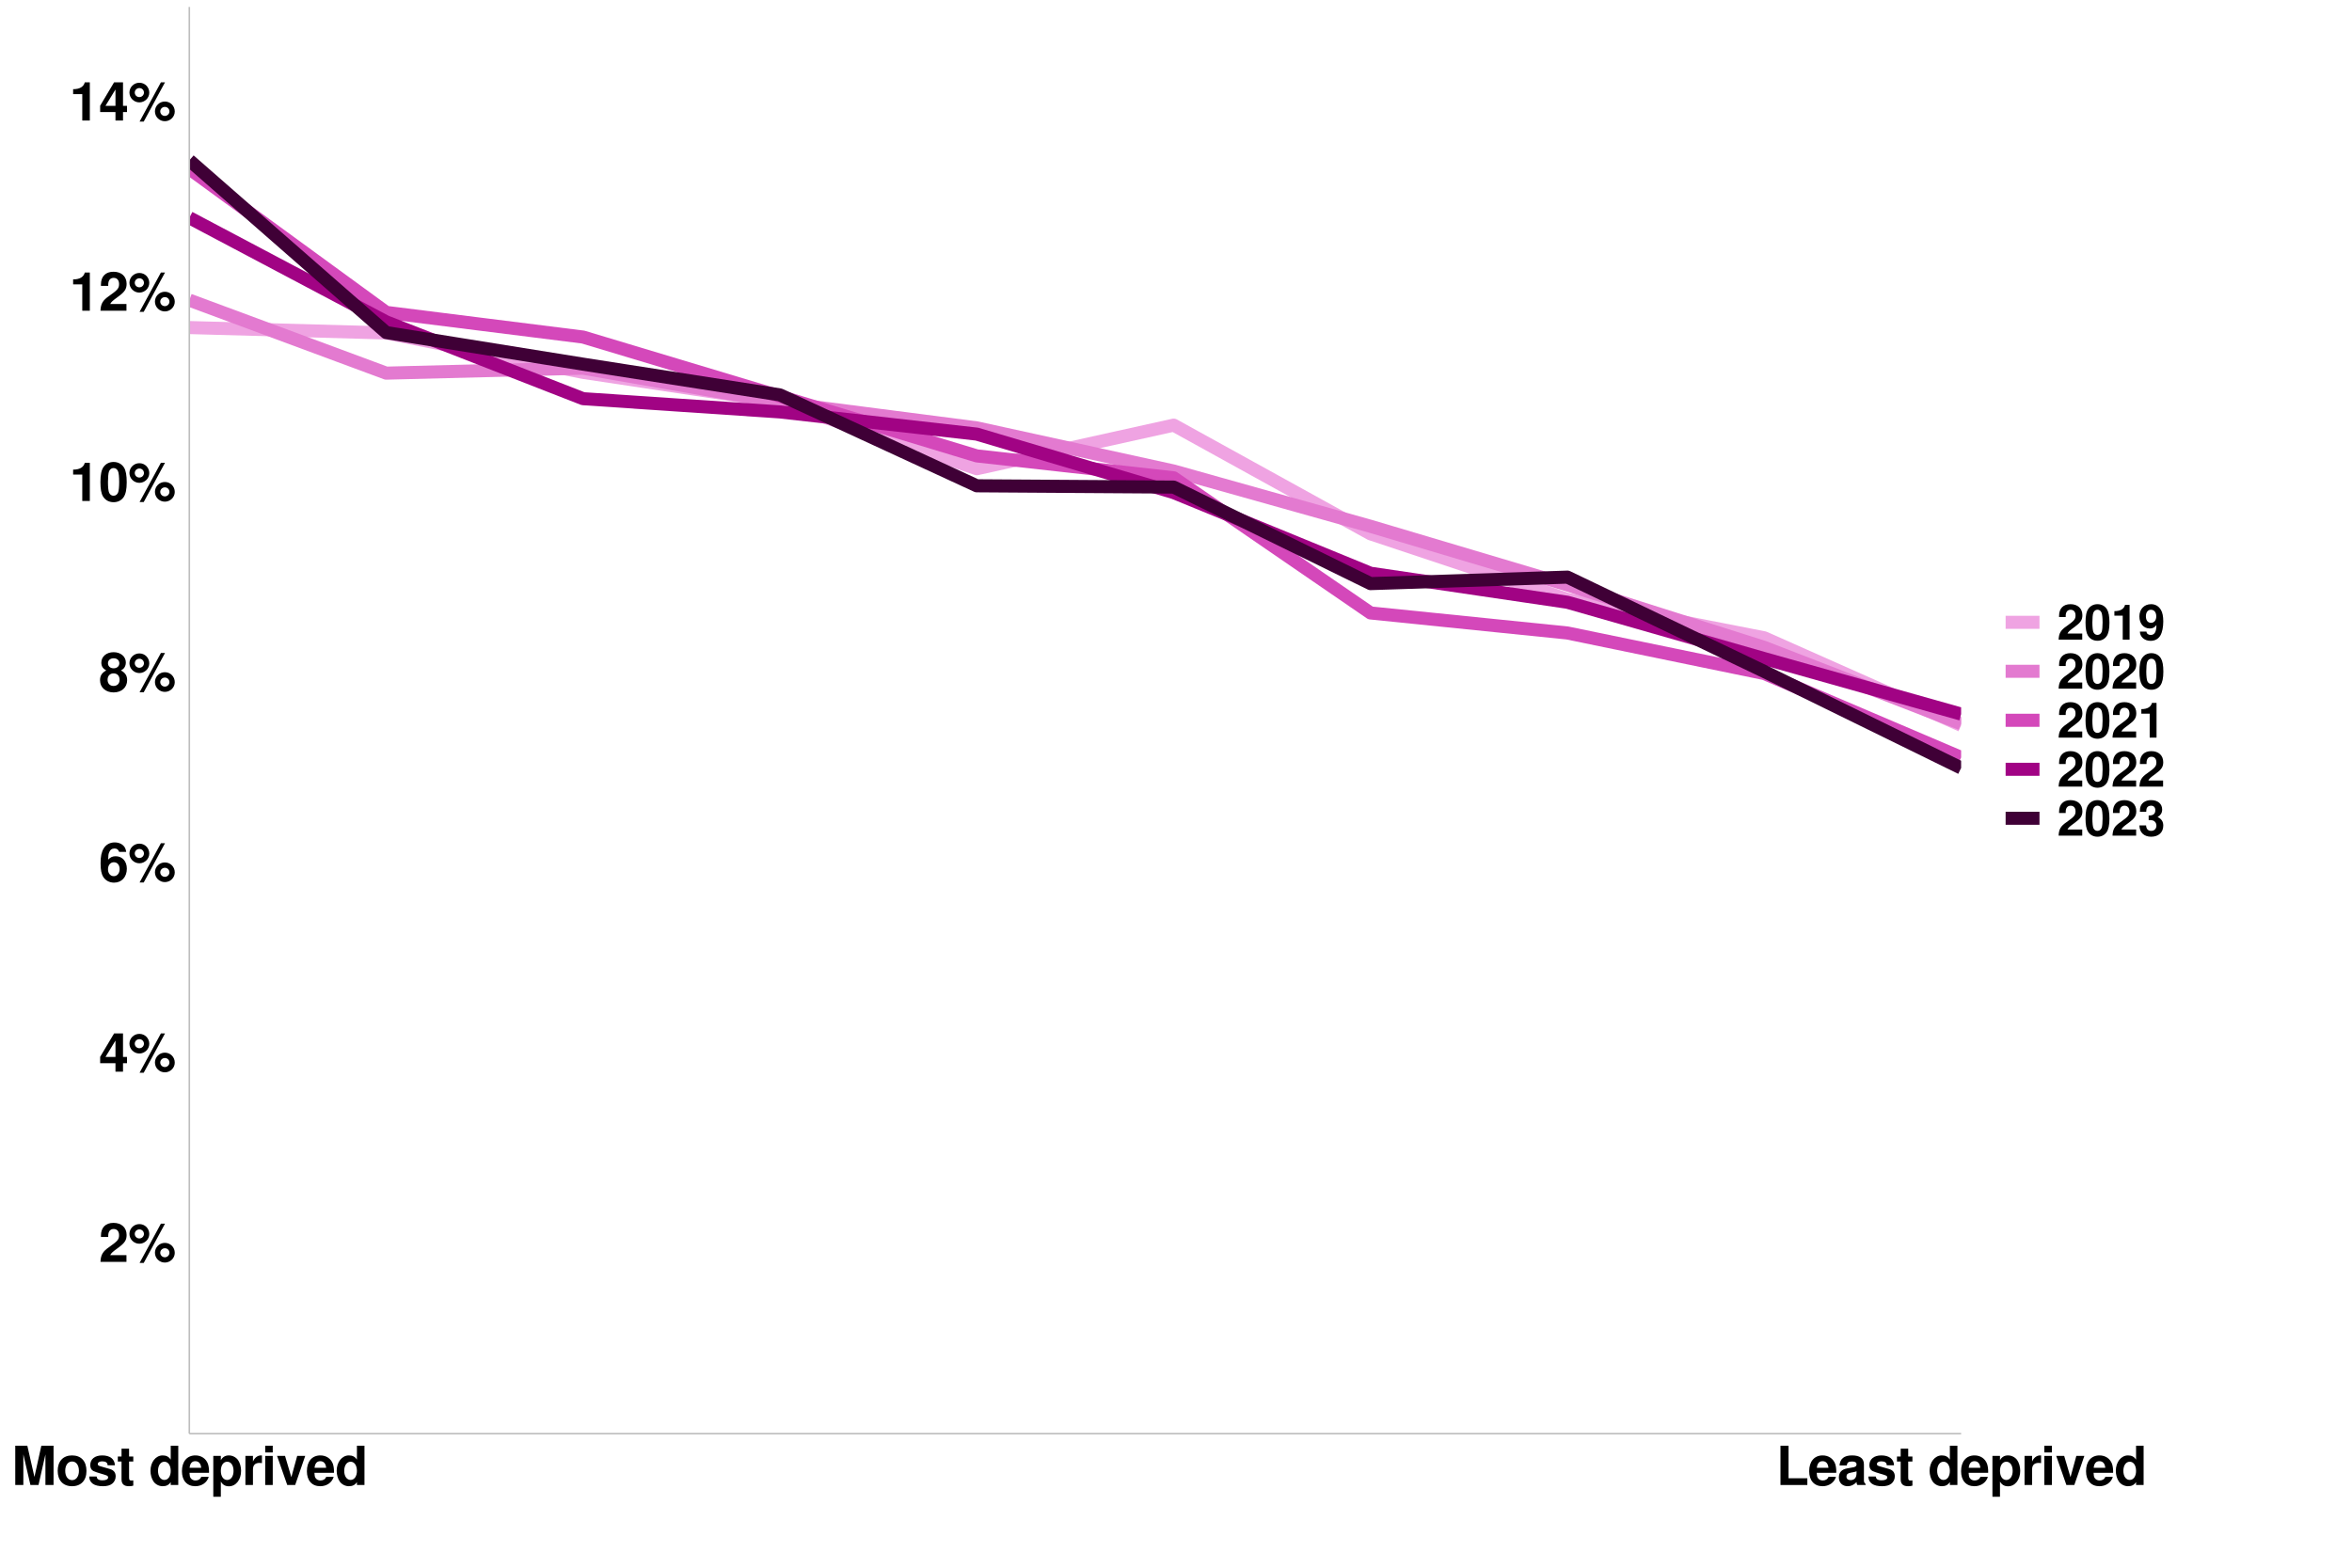 <?xml version="1.0" encoding="UTF-8"?>
<svg xmlns="http://www.w3.org/2000/svg" xmlns:xlink="http://www.w3.org/1999/xlink" width="960pt" height="640pt" viewBox="0 0 960 640" version="1.1">
<defs>
<g>
<symbol overflow="visible" id="glyph0-0">
<path style="stroke:none;" d=""/>
</symbol>
<symbol overflow="visible" id="glyph0-1">
<path style="stroke:none;" d="M 11.266 -2.75 L 4.641 -2.75 C 5.062 -3.594 5.547 -4.047 7.828 -5.703 C 10.531 -7.672 11.328 -8.844 11.328 -10.984 C 11.328 -13.984 9.234 -15.922 5.984 -15.922 C 2.75 -15.922 0.859 -14.016 0.859 -10.719 L 0.859 -10.156 L 3.828 -10.156 L 3.828 -10.672 C 3.828 -12.406 4.641 -13.422 6.047 -13.422 C 7.406 -13.422 8.25 -12.469 8.25 -10.906 C 8.25 -9.172 7.719 -8.531 4.25 -6.078 C 1.609 -4.266 0.797 -2.906 0.656 0 L 11.266 0 Z M 11.266 -2.75 "/>
</symbol>
<symbol overflow="visible" id="glyph0-2">
<path style="stroke:none;" d="M 4.531 -15.422 C 2.312 -15.422 0.484 -13.625 0.484 -11.422 C 0.484 -9.219 2.312 -7.406 4.531 -7.406 C 6.75 -7.406 8.578 -9.203 8.578 -11.375 C 8.578 -13.641 6.797 -15.422 4.531 -15.422 Z M 4.531 -13.25 C 5.594 -13.25 6.406 -12.438 6.406 -11.391 C 6.406 -10.391 5.562 -9.562 4.531 -9.562 C 3.5 -9.562 2.656 -10.391 2.656 -11.422 C 2.656 -12.438 3.5 -13.25 4.531 -13.25 Z M 13.328 -15.594 L 4.625 0.438 L 6.312 0.438 L 15 -15.594 Z M 14.938 -7.75 C 12.688 -7.75 10.891 -5.938 10.891 -3.734 C 10.891 -1.516 12.688 0.281 14.938 0.281 C 17.156 0.281 18.984 -1.516 18.984 -3.672 C 18.984 -5.969 17.203 -7.75 14.938 -7.75 Z M 14.938 -5.562 C 16 -5.562 16.812 -4.75 16.812 -3.703 C 16.812 -2.703 15.953 -1.875 14.938 -1.875 C 13.906 -1.875 13.062 -2.703 13.062 -3.719 C 13.062 -4.734 13.906 -5.562 14.938 -5.562 Z M 14.938 -5.562 "/>
</symbol>
<symbol overflow="visible" id="glyph0-3">
<path style="stroke:none;" d="M 11.484 -6 L 9.859 -6 L 9.859 -15.594 L 6.219 -15.594 L 0.531 -6.047 L 0.531 -3.453 L 6.781 -3.453 L 6.781 0 L 9.859 0 L 9.859 -3.453 L 11.484 -3.453 Z M 6.781 -6 L 2.703 -6 L 6.781 -12.672 Z M 6.781 -6 "/>
</symbol>
<symbol overflow="visible" id="glyph0-4">
<path style="stroke:none;" d="M 11.156 -12.062 C 11 -13.062 10.797 -13.578 10.406 -14.141 C 9.594 -15.266 8.156 -15.922 6.469 -15.922 C 4.531 -15.922 2.953 -15.062 2 -13.516 C 1.078 -11.984 0.703 -10.25 0.703 -7.406 C 0.703 -4.734 1.031 -3.062 1.828 -1.797 C 2.734 -0.359 4.359 0.5 6.203 0.5 C 9.312 0.5 11.422 -1.797 11.422 -5.219 C 11.422 -8.203 9.562 -10.281 6.891 -10.281 C 5.609 -10.281 4.75 -9.906 3.781 -8.891 L 3.812 -9.219 C 3.844 -10.672 3.922 -11.125 4.141 -11.719 C 4.547 -12.875 5.297 -13.438 6.375 -13.438 C 7.375 -13.438 7.891 -13.047 8.297 -12.062 Z M 6.109 -7.828 C 7.562 -7.828 8.484 -6.734 8.484 -5 C 8.484 -3.344 7.484 -2.141 6.109 -2.141 C 4.703 -2.141 3.734 -3.281 3.734 -4.953 C 3.734 -6.641 4.703 -7.828 6.109 -7.828 Z M 6.109 -7.828 "/>
</symbol>
<symbol overflow="visible" id="glyph0-5">
<path style="stroke:none;" d="M 9 -8.484 C 9.531 -8.781 9.766 -8.938 10.016 -9.156 C 10.641 -9.75 11.016 -10.688 11.016 -11.703 C 11.016 -14.141 8.906 -15.922 6.031 -15.922 C 3.125 -15.922 1.016 -14.141 1.016 -11.688 C 1.016 -10.188 1.625 -9.234 3.031 -8.484 C 1.234 -7.5 0.484 -6.344 0.484 -4.484 C 0.484 -1.547 2.75 0.5 6.031 0.5 C 9.281 0.5 11.547 -1.547 11.547 -4.484 C 11.547 -6.344 10.797 -7.5 9 -8.484 Z M 6.047 -13.438 C 7.406 -13.438 8.359 -12.609 8.359 -11.391 C 8.359 -10.203 7.391 -9.344 6.047 -9.344 C 4.656 -9.344 3.719 -10.188 3.719 -11.422 C 3.719 -12.609 4.656 -13.438 6.047 -13.438 Z M 6 -7.266 C 7.531 -7.266 8.469 -6.25 8.469 -4.625 C 8.469 -3.125 7.5 -2.141 6 -2.141 C 4.516 -2.141 3.562 -3.125 3.562 -4.656 C 3.562 -6.25 4.516 -7.266 6 -7.266 Z M 6 -7.266 "/>
</symbol>
<symbol overflow="visible" id="glyph0-6">
<path style="stroke:none;" d="M 5.234 -10.766 L 5.234 0 L 8.312 0 L 8.312 -15.594 L 6.266 -15.594 C 5.781 -13.75 4.188 -12.797 1.5 -12.797 L 1.5 -10.766 Z M 5.234 -10.766 "/>
</symbol>
<symbol overflow="visible" id="glyph0-7">
<path style="stroke:none;" d="M 6 -15.922 C 4.328 -15.922 2.906 -15.219 1.953 -13.922 C 1.062 -12.719 0.641 -10.734 0.641 -7.703 C 0.641 -4.922 0.984 -2.984 1.734 -1.797 C 2.656 -0.312 4.188 0.5 6 0.5 C 7.703 0.5 9.094 -0.172 10.047 -1.469 C 10.938 -2.688 11.375 -4.688 11.375 -7.609 C 11.375 -10.469 11.016 -12.406 10.281 -13.625 C 9.344 -15.109 7.828 -15.922 6 -15.922 Z M 6 -13.438 C 6.797 -13.438 7.438 -13 7.812 -12.188 C 8.125 -11.531 8.297 -9.828 8.297 -7.672 C 8.297 -5.922 8.141 -4.203 7.891 -3.562 C 7.547 -2.641 6.891 -2.141 6 -2.141 C 5.188 -2.141 4.578 -2.547 4.203 -3.344 C 3.891 -4 3.719 -5.625 3.719 -7.719 C 3.719 -9.562 3.875 -11.328 4.109 -11.969 C 4.438 -12.906 5.125 -13.438 6 -13.438 Z M 6 -13.438 "/>
</symbol>
<symbol overflow="visible" id="glyph0-8">
<path style="stroke:none;" d="M 4.75 -12.5 L 7.641 0 L 10.938 0 L 13.766 -12.5 L 13.766 0 L 17.078 0 L 17.078 -16.031 L 12.094 -16.031 L 9.281 -3.281 L 6.375 -16.031 L 1.453 -16.031 L 1.453 0 L 4.75 0 Z M 4.75 -12.5 "/>
</symbol>
<symbol overflow="visible" id="glyph0-9">
<path style="stroke:none;" d="M 6.625 -12.078 C 2.984 -12.078 0.766 -9.688 0.766 -5.781 C 0.766 -1.875 2.984 0.5 6.641 0.5 C 10.281 0.5 12.516 -1.875 12.516 -5.703 C 12.516 -9.719 10.344 -12.078 6.625 -12.078 Z M 6.641 -9.594 C 8.344 -9.594 9.438 -8.078 9.438 -5.734 C 9.438 -3.516 8.297 -1.984 6.641 -1.984 C 4.969 -1.984 3.844 -3.5 3.844 -5.781 C 3.844 -8.078 4.969 -9.594 6.641 -9.594 Z M 6.641 -9.594 "/>
</symbol>
<symbol overflow="visible" id="glyph0-10">
<path style="stroke:none;" d="M 11.109 -8.047 C 11.062 -10.562 9.125 -12.078 5.938 -12.078 C 2.922 -12.078 1.062 -10.562 1.062 -8.125 C 1.062 -7.328 1.297 -6.641 1.719 -6.188 C 2.141 -5.766 2.516 -5.562 3.656 -5.188 L 7.328 -4.047 C 8.094 -3.812 8.359 -3.562 8.359 -3.078 C 8.359 -2.359 7.5 -1.906 6.078 -1.906 C 5.266 -1.906 4.641 -2.047 4.25 -2.328 C 3.922 -2.578 3.781 -2.812 3.656 -3.453 L 0.641 -3.453 C 0.719 -0.844 2.641 0.5 6.25 0.5 C 7.891 0.5 9.156 0.156 10.031 -0.547 C 10.906 -1.25 11.438 -2.359 11.438 -3.516 C 11.438 -5.062 10.672 -6.047 9.109 -6.516 L 5.219 -7.641 C 4.359 -7.891 4.141 -8.078 4.141 -8.562 C 4.141 -9.219 4.844 -9.656 5.922 -9.656 C 7.391 -9.656 8.125 -9.125 8.141 -8.047 Z M 11.109 -8.047 "/>
</symbol>
<symbol overflow="visible" id="glyph0-11">
<path style="stroke:none;" d="M 6.625 -11.641 L 4.906 -11.641 L 4.906 -14.828 L 1.828 -14.828 L 1.828 -11.641 L 0.312 -11.641 L 0.312 -9.594 L 1.828 -9.594 L 1.828 -2.281 C 1.828 -0.422 2.812 0.5 4.844 0.5 C 5.547 0.5 6.047 0.438 6.625 0.266 L 6.625 -1.891 C 6.312 -1.844 6.156 -1.828 5.922 -1.828 C 5.109 -1.828 4.906 -2.062 4.906 -3.125 L 4.906 -9.594 L 6.625 -9.594 Z M 6.625 -11.641 "/>
</symbol>
<symbol overflow="visible" id="glyph0-12">
<path style="stroke:none;" d=""/>
</symbol>
<symbol overflow="visible" id="glyph0-13">
<path style="stroke:none;" d="M 8.906 0 L 11.984 0 L 11.984 -16.031 L 8.906 -16.031 L 8.906 -10.344 C 8.141 -11.531 7.125 -12.078 5.625 -12.078 C 2.797 -12.078 0.641 -9.344 0.641 -5.766 C 0.641 -4.156 1.125 -2.531 1.906 -1.391 C 2.734 -0.219 4.188 0.5 5.625 0.5 C 7.125 0.5 8.141 -0.016 8.906 -1.203 Z M 6.312 -9.5 C 7.875 -9.5 8.906 -8.016 8.906 -5.719 C 8.906 -3.562 7.859 -2.062 6.312 -2.062 C 4.781 -2.062 3.719 -3.594 3.719 -5.766 C 3.719 -7.984 4.781 -9.5 6.312 -9.5 Z M 6.312 -9.5 "/>
</symbol>
<symbol overflow="visible" id="glyph0-14">
<path style="stroke:none;" d="M 11.531 -4.969 C 11.547 -5.234 11.547 -5.344 11.547 -5.5 C 11.547 -6.688 11.375 -7.781 11.094 -8.625 C 10.297 -10.781 8.375 -12.078 5.984 -12.078 C 2.578 -12.078 0.484 -9.609 0.484 -5.625 C 0.484 -1.828 2.547 0.5 5.922 0.5 C 8.578 0.5 10.734 -0.984 11.422 -3.344 L 8.375 -3.344 C 8.016 -2.391 7.156 -1.844 6.031 -1.844 C 5.141 -1.844 4.438 -2.219 4 -2.875 C 3.719 -3.328 3.609 -3.844 3.562 -4.969 Z M 3.609 -7.016 C 3.812 -8.844 4.578 -9.719 5.938 -9.719 C 7.344 -9.719 8.188 -8.781 8.344 -7.016 Z M 3.609 -7.016 "/>
</symbol>
<symbol overflow="visible" id="glyph0-15">
<path style="stroke:none;" d="M 4.359 -11.875 L 1.281 -11.875 L 1.281 4.797 L 4.359 4.797 L 4.359 -1.406 C 5.109 -0.094 6.156 0.531 7.656 0.531 C 10.516 0.531 12.625 -2.156 12.625 -5.766 C 12.625 -7.438 12.141 -9.109 11.359 -10.203 C 10.562 -11.328 9.094 -12.078 7.656 -12.078 C 6.156 -12.078 5.109 -11.438 4.359 -10.125 Z M 6.953 -9.5 C 8.516 -9.5 9.547 -8.016 9.547 -5.719 C 9.547 -3.547 8.484 -2.047 6.953 -2.047 C 5.391 -2.047 4.359 -3.547 4.359 -5.766 C 4.359 -8.016 5.391 -9.5 6.953 -9.5 Z M 6.953 -9.5 "/>
</symbol>
<symbol overflow="visible" id="glyph0-16">
<path style="stroke:none;" d="M 1.391 -11.875 L 1.391 0 L 4.469 0 L 4.469 -6.312 C 4.469 -8.125 5.375 -9.016 7.172 -9.016 C 7.5 -9.016 7.719 -9 8.141 -8.938 L 8.141 -12.062 C 7.969 -12.078 7.891 -12.078 7.766 -12.078 C 6.359 -12.078 5.141 -11.156 4.469 -9.547 L 4.469 -11.875 Z M 1.391 -11.875 "/>
</symbol>
<symbol overflow="visible" id="glyph0-17">
<path style="stroke:none;" d="M 4.547 -11.875 L 1.469 -11.875 L 1.469 0 L 4.547 0 Z M 4.547 -16.031 L 1.469 -16.031 L 1.469 -13.281 L 4.547 -13.281 Z M 4.547 -16.031 "/>
</symbol>
<symbol overflow="visible" id="glyph0-18">
<path style="stroke:none;" d="M 7.703 0 L 11.797 -11.875 L 8.531 -11.875 L 6.141 -3.188 L 3.562 -11.875 L 0.312 -11.875 L 4.469 0 Z M 7.703 0 "/>
</symbol>
<symbol overflow="visible" id="glyph0-19">
<path style="stroke:none;" d="M 5.062 -16.031 L 1.766 -16.031 L 1.766 0 L 12.734 0 L 12.734 -2.75 L 5.062 -2.75 Z M 5.062 -16.031 "/>
</symbol>
<symbol overflow="visible" id="glyph0-20">
<path style="stroke:none;" d="M 11.531 -0.375 C 11 -0.875 10.828 -1.234 10.828 -1.828 L 10.828 -8.422 C 10.828 -10.844 9.172 -12.078 5.969 -12.078 C 2.75 -12.078 1.078 -10.719 0.875 -7.969 L 3.844 -7.969 C 4 -9.203 4.516 -9.594 6.031 -9.594 C 7.219 -9.594 7.812 -9.203 7.812 -8.406 C 7.812 -8.016 7.609 -7.672 7.281 -7.484 C 6.859 -7.266 6.859 -7.266 5.344 -7.016 L 4.109 -6.797 C 1.766 -6.406 0.609 -5.188 0.609 -3.062 C 0.609 -0.922 2.047 0.5 4.219 0.5 C 5.547 0.5 6.734 -0.047 7.828 -1.188 C 7.828 -0.578 7.891 -0.359 8.188 0 L 11.531 0 Z M 7.812 -4.781 C 7.812 -2.984 6.938 -1.984 5.375 -1.984 C 4.328 -1.984 3.703 -2.531 3.703 -3.406 C 3.703 -4.328 4.188 -4.781 5.453 -5.031 L 6.516 -5.234 C 7.328 -5.391 7.453 -5.438 7.812 -5.609 Z M 7.812 -4.781 "/>
</symbol>
<symbol overflow="visible" id="glyph1-0">
<path style="stroke:none;" d=""/>
</symbol>
<symbol overflow="visible" id="glyph1-1">
<path style="stroke:none;" d="M 10.234 -2.5 L 4.219 -2.5 C 4.594 -3.266 5.047 -3.688 7.125 -5.188 C 9.578 -6.984 10.297 -8.047 10.297 -9.984 C 10.297 -12.719 8.406 -14.484 5.438 -14.484 C 2.5 -14.484 0.781 -12.734 0.781 -9.734 L 0.781 -9.234 L 3.484 -9.234 L 3.484 -9.703 C 3.484 -11.281 4.219 -12.203 5.5 -12.203 C 6.734 -12.203 7.5 -11.344 7.5 -9.922 C 7.5 -8.344 7.016 -7.766 3.859 -5.516 C 1.453 -3.875 0.719 -2.641 0.594 0 L 10.234 0 Z M 10.234 -2.5 "/>
</symbol>
<symbol overflow="visible" id="glyph1-2">
<path style="stroke:none;" d="M 5.453 -14.484 C 3.938 -14.484 2.641 -13.844 1.781 -12.656 C 0.953 -11.562 0.578 -9.766 0.578 -7 C 0.578 -4.484 0.906 -2.719 1.578 -1.641 C 2.422 -0.281 3.797 0.453 5.453 0.453 C 7 0.453 8.266 -0.156 9.141 -1.344 C 9.938 -2.438 10.344 -4.266 10.344 -6.922 C 10.344 -9.516 10.016 -11.281 9.344 -12.375 C 8.5 -13.734 7.125 -14.484 5.453 -14.484 Z M 5.453 -12.219 C 6.188 -12.219 6.766 -11.812 7.094 -11.078 C 7.375 -10.484 7.547 -8.938 7.547 -6.984 C 7.547 -5.375 7.406 -3.812 7.188 -3.234 C 6.859 -2.406 6.266 -1.938 5.453 -1.938 C 4.719 -1.938 4.156 -2.312 3.812 -3.047 C 3.547 -3.641 3.375 -5.125 3.375 -7.016 C 3.375 -8.703 3.516 -10.297 3.734 -10.875 C 4.047 -11.734 4.656 -12.219 5.453 -12.219 Z M 5.453 -12.219 "/>
</symbol>
<symbol overflow="visible" id="glyph1-3">
<path style="stroke:none;" d="M 4.766 -9.781 L 4.766 0 L 7.562 0 L 7.562 -14.188 L 5.703 -14.188 C 5.266 -12.5 3.797 -11.641 1.359 -11.641 L 1.359 -9.781 Z M 4.766 -9.781 "/>
</symbol>
<symbol overflow="visible" id="glyph1-4">
<path style="stroke:none;" d="M 0.766 -3.297 C 0.812 -1.125 2.656 0.484 5.094 0.484 C 6.922 0.484 8.297 -0.281 9.141 -1.719 C 9.875 -2.984 10.312 -5.125 10.312 -7.406 C 10.312 -9.484 10 -11.078 9.344 -12.156 C 8.438 -13.688 7.047 -14.484 5.344 -14.484 C 2.5 -14.484 0.562 -12.438 0.562 -9.484 C 0.562 -6.562 2.281 -4.562 4.797 -4.562 C 5.516 -4.562 6.203 -4.766 6.641 -5.078 C 6.906 -5.266 7.062 -5.438 7.516 -5.953 C 7.516 -3.219 6.766 -1.922 5.188 -1.922 C 4.188 -1.922 3.516 -2.453 3.453 -3.297 Z M 5.266 -12.203 C 6.625 -12.203 7.453 -11.156 7.453 -9.484 C 7.453 -7.922 6.594 -6.875 5.297 -6.875 C 4.016 -6.875 3.219 -7.875 3.219 -9.516 C 3.219 -11.156 4 -12.203 5.266 -12.203 Z M 5.266 -12.203 "/>
</symbol>
<symbol overflow="visible" id="glyph1-5">
<path style="stroke:none;" d="M 4.344 -6.344 C 5.422 -6.344 5.484 -6.344 5.984 -6.203 C 6.922 -5.938 7.516 -5.125 7.516 -4.078 C 7.516 -2.812 6.641 -1.938 5.422 -1.938 C 4.094 -1.938 3.375 -2.703 3.297 -4.156 L 0.578 -4.156 C 0.594 -1.312 2.438 0.453 5.359 0.453 C 8.375 0.453 10.312 -1.312 10.312 -4.078 C 10.312 -5.734 9.594 -6.812 8 -7.594 C 9.297 -8.422 9.859 -9.312 9.859 -10.625 C 9.859 -12.984 8.094 -14.484 5.359 -14.484 C 3.297 -14.484 1.719 -13.578 1.094 -12.047 C 0.844 -11.359 0.766 -10.906 0.766 -9.719 L 3.359 -9.719 C 3.375 -10.484 3.438 -10.859 3.578 -11.219 C 3.844 -11.844 4.484 -12.219 5.297 -12.219 C 6.422 -12.219 7.062 -11.547 7.062 -10.359 C 7.062 -8.922 6.234 -8.219 4.578 -8.219 L 4.344 -8.219 Z M 4.344 -6.344 "/>
</symbol>
</g>
<clipPath id="clip1">
  <path d="M 77.277 131 L 800.457 131 L 800.457 299 L 77.277 299 Z M 77.277 131 "/>
</clipPath>
<clipPath id="clip2">
  <path d="M 77.277 119 L 800.457 119 L 800.457 299 L 77.277 299 Z M 77.277 119 "/>
</clipPath>
<clipPath id="clip3">
  <path d="M 77.277 66 L 800.457 66 L 800.457 312 L 77.277 312 Z M 77.277 66 "/>
</clipPath>
<clipPath id="clip4">
  <path d="M 77.277 86 L 800.457 86 L 800.457 295 L 77.277 295 Z M 77.277 86 "/>
</clipPath>
<clipPath id="clip5">
  <path d="M 77.277 62 L 800.457 62 L 800.457 317 L 77.277 317 Z M 77.277 62 "/>
</clipPath>
</defs>
<g id="surface62">
<rect x="0" y="0" width="960" height="640" style="fill:rgb(100%,100%,100%);fill-opacity:1;stroke:none;"/>
<rect x="0" y="0" width="960" height="640" style="fill:rgb(100%,100%,100%);fill-opacity:1;stroke:none;"/>
<path style="fill:none;stroke-width:1.067;stroke-linecap:round;stroke-linejoin:round;stroke:rgb(100%,100%,100%);stroke-opacity:1;stroke-miterlimit:10;" d="M 0 640 L 960 640 L 960 0 L 0 0 Z M 0 640 "/>
<g clip-path="url(#clip1)" clip-rule="nonzero">
<path style="fill:none;stroke-width:5.335;stroke-linecap:butt;stroke-linejoin:round;stroke:rgb(93.725%,63.922%,88.627%);stroke-opacity:1;stroke-miterlimit:10;" d="M 77.277 133.723 L 157.633 135.926 L 237.984 152.016 L 318.336 164.121 L 398.691 191.355 L 479.043 173.559 L 559.398 217.93 L 639.75 244.684 L 720.102 260.383 L 800.457 296.105 "/>
</g>
<g clip-path="url(#clip2)" clip-rule="nonzero">
<path style="fill:none;stroke-width:5.335;stroke-linecap:butt;stroke-linejoin:round;stroke:rgb(89.02%,47.843%,81.569%);stroke-opacity:1;stroke-miterlimit:10;" d="M 77.277 122.535 L 157.633 152.332 L 237.984 150.301 L 318.336 164.297 L 398.691 174.68 L 479.043 192.285 L 559.398 214.859 L 639.75 238.785 L 720.102 264.293 L 800.457 295.441 "/>
</g>
<g clip-path="url(#clip3)" clip-rule="nonzero">
<path style="fill:none;stroke-width:5.335;stroke-linecap:butt;stroke-linejoin:round;stroke:rgb(83.137%,28.235%,72.941%);stroke-opacity:1;stroke-miterlimit:10;" d="M 77.277 68.918 L 157.633 127.52 L 237.984 137.602 L 318.336 161.766 L 398.691 186.117 L 479.043 195.059 L 559.398 250.234 L 639.75 258.414 L 720.102 274.965 L 800.457 309.211 "/>
</g>
<g clip-path="url(#clip4)" clip-rule="nonzero">
<path style="fill:none;stroke-width:5.335;stroke-linecap:butt;stroke-linejoin:round;stroke:rgb(63.137%,1.176%,51.765%);stroke-opacity:1;stroke-miterlimit:10;" d="M 77.277 88.887 L 157.633 131.398 L 237.984 162.762 L 318.336 168.164 L 398.691 177.223 L 479.043 201.094 L 559.398 234.023 L 639.75 245.871 L 720.102 268.867 L 800.457 291.52 "/>
</g>
<g clip-path="url(#clip5)" clip-rule="nonzero">
<path style="fill:none;stroke-width:5.335;stroke-linecap:butt;stroke-linejoin:round;stroke:rgb(24.706%,0%,21.176%);stroke-opacity:1;stroke-miterlimit:10;" d="M 77.277 65.453 L 157.633 135.773 L 237.984 148.672 L 318.336 161.219 L 398.691 198.324 L 479.043 198.852 L 559.398 238.254 L 639.75 235.605 L 720.102 274.121 L 800.457 313.523 "/>
</g>
<path style="fill:none;stroke-width:0.64;stroke-linecap:butt;stroke-linejoin:round;stroke:rgb(74.51%,74.51%,74.51%);stroke-opacity:1;stroke-miterlimit:10;" d="M 77.277 585.27 L 77.277 2.836 "/>
<g style="fill:rgb(0%,0%,0%);fill-opacity:1;">
  <use xlink:href="#glyph0-1" x="40.348" y="515.151"/>
  <use xlink:href="#glyph0-2" x="52.348" y="515.151"/>
</g>
<g style="fill:rgb(0%,0%,0%);fill-opacity:1;">
  <use xlink:href="#glyph0-3" x="40.348" y="437.491"/>
  <use xlink:href="#glyph0-2" x="52.348" y="437.491"/>
</g>
<g style="fill:rgb(0%,0%,0%);fill-opacity:1;">
  <use xlink:href="#glyph0-4" x="40.348" y="359.835"/>
  <use xlink:href="#glyph0-2" x="52.348" y="359.835"/>
</g>
<g style="fill:rgb(0%,0%,0%);fill-opacity:1;">
  <use xlink:href="#glyph0-5" x="40.348" y="282.175"/>
  <use xlink:href="#glyph0-2" x="52.348" y="282.175"/>
</g>
<g style="fill:rgb(0%,0%,0%);fill-opacity:1;">
  <use xlink:href="#glyph0-6" x="28.348" y="204.519"/>
  <use xlink:href="#glyph0-7" x="40.348" y="204.519"/>
  <use xlink:href="#glyph0-2" x="52.348" y="204.519"/>
</g>
<g style="fill:rgb(0%,0%,0%);fill-opacity:1;">
  <use xlink:href="#glyph0-6" x="28.348" y="126.858"/>
  <use xlink:href="#glyph0-1" x="40.348" y="126.858"/>
  <use xlink:href="#glyph0-2" x="52.348" y="126.858"/>
</g>
<g style="fill:rgb(0%,0%,0%);fill-opacity:1;">
  <use xlink:href="#glyph0-6" x="28.348" y="49.202"/>
  <use xlink:href="#glyph0-3" x="40.348" y="49.202"/>
  <use xlink:href="#glyph0-2" x="52.348" y="49.202"/>
</g>
<path style="fill:none;stroke-width:0.64;stroke-linecap:butt;stroke-linejoin:round;stroke:rgb(74.51%,74.51%,74.51%);stroke-opacity:1;stroke-miterlimit:10;" d="M 77.277 585.27 L 800.457 585.27 "/>
<g style="fill:rgb(0%,0%,0%);fill-opacity:1;">
  <use xlink:href="#glyph0-8" x="4.777" y="606.241"/>
  <use xlink:href="#glyph0-9" x="22.777" y="606.241"/>
  <use xlink:href="#glyph0-10" x="35.777" y="606.241"/>
  <use xlink:href="#glyph0-11" x="47.777" y="606.241"/>
  <use xlink:href="#glyph0-12" x="54.777" y="606.241"/>
  <use xlink:href="#glyph0-13" x="60.777" y="606.241"/>
  <use xlink:href="#glyph0-14" x="73.777" y="606.241"/>
  <use xlink:href="#glyph0-15" x="85.777" y="606.241"/>
  <use xlink:href="#glyph0-16" x="98.777" y="606.241"/>
  <use xlink:href="#glyph0-17" x="106.777" y="606.241"/>
  <use xlink:href="#glyph0-18" x="112.777" y="606.241"/>
  <use xlink:href="#glyph0-14" x="124.777" y="606.241"/>
  <use xlink:href="#glyph0-13" x="136.777" y="606.241"/>
</g>
<g style="fill:rgb(0%,0%,0%);fill-opacity:1;">
  <use xlink:href="#glyph0-19" x="724.957" y="606.241"/>
  <use xlink:href="#glyph0-14" x="737.957" y="606.241"/>
  <use xlink:href="#glyph0-20" x="749.957" y="606.241"/>
  <use xlink:href="#glyph0-10" x="761.957" y="606.241"/>
  <use xlink:href="#glyph0-11" x="773.957" y="606.241"/>
  <use xlink:href="#glyph0-12" x="780.957" y="606.241"/>
  <use xlink:href="#glyph0-13" x="786.957" y="606.241"/>
  <use xlink:href="#glyph0-14" x="799.957" y="606.241"/>
  <use xlink:href="#glyph0-15" x="811.957" y="606.241"/>
  <use xlink:href="#glyph0-16" x="824.957" y="606.241"/>
  <use xlink:href="#glyph0-17" x="832.957" y="606.241"/>
  <use xlink:href="#glyph0-18" x="838.957" y="606.241"/>
  <use xlink:href="#glyph0-14" x="850.957" y="606.241"/>
  <use xlink:href="#glyph0-13" x="862.957" y="606.241"/>
</g>
<path style=" stroke:none;fill-rule:nonzero;fill:rgb(100%,100%,100%);fill-opacity:1;" d="M 811.414 349.531 L 889.133 349.531 L 889.133 238.574 L 811.414 238.574 Z M 811.414 349.531 "/>
<path style="fill:none;stroke-width:5.335;stroke-linecap:butt;stroke-linejoin:round;stroke:rgb(93.725%,63.922%,88.627%);stroke-opacity:1;stroke-miterlimit:10;" d="M 818.621 254.055 L 832.445 254.055 "/>
<path style="fill:none;stroke-width:5.335;stroke-linecap:butt;stroke-linejoin:round;stroke:rgb(89.02%,47.843%,81.569%);stroke-opacity:1;stroke-miterlimit:10;" d="M 818.621 274.055 L 832.445 274.055 "/>
<path style="fill:none;stroke-width:5.335;stroke-linecap:butt;stroke-linejoin:round;stroke:rgb(83.137%,28.235%,72.941%);stroke-opacity:1;stroke-miterlimit:10;" d="M 818.621 294.055 L 832.445 294.055 "/>
<path style="fill:none;stroke-width:5.335;stroke-linecap:butt;stroke-linejoin:round;stroke:rgb(63.137%,1.176%,51.765%);stroke-opacity:1;stroke-miterlimit:10;" d="M 818.621 314.055 L 832.445 314.055 "/>
<path style="fill:none;stroke-width:5.335;stroke-linecap:butt;stroke-linejoin:round;stroke:rgb(24.706%,0%,21.176%);stroke-opacity:1;stroke-miterlimit:10;" d="M 818.621 334.055 L 832.445 334.055 "/>
<g style="fill:rgb(0%,0%,0%);fill-opacity:1;">
  <use xlink:href="#glyph1-1" x="839.656" y="261.135"/>
  <use xlink:href="#glyph1-2" x="850.656" y="261.135"/>
  <use xlink:href="#glyph1-3" x="861.656" y="261.135"/>
  <use xlink:href="#glyph1-4" x="872.656" y="261.135"/>
</g>
<g style="fill:rgb(0%,0%,0%);fill-opacity:1;">
  <use xlink:href="#glyph1-1" x="839.656" y="281.135"/>
  <use xlink:href="#glyph1-2" x="850.656" y="281.135"/>
  <use xlink:href="#glyph1-1" x="861.656" y="281.135"/>
  <use xlink:href="#glyph1-2" x="872.656" y="281.135"/>
</g>
<g style="fill:rgb(0%,0%,0%);fill-opacity:1;">
  <use xlink:href="#glyph1-1" x="839.656" y="301.135"/>
  <use xlink:href="#glyph1-2" x="850.656" y="301.135"/>
  <use xlink:href="#glyph1-1" x="861.656" y="301.135"/>
  <use xlink:href="#glyph1-3" x="872.656" y="301.135"/>
</g>
<g style="fill:rgb(0%,0%,0%);fill-opacity:1;">
  <use xlink:href="#glyph1-1" x="839.656" y="321.135"/>
  <use xlink:href="#glyph1-2" x="850.656" y="321.135"/>
  <use xlink:href="#glyph1-1" x="861.656" y="321.135"/>
  <use xlink:href="#glyph1-1" x="872.656" y="321.135"/>
</g>
<g style="fill:rgb(0%,0%,0%);fill-opacity:1;">
  <use xlink:href="#glyph1-1" x="839.656" y="341.135"/>
  <use xlink:href="#glyph1-2" x="850.656" y="341.135"/>
  <use xlink:href="#glyph1-1" x="861.656" y="341.135"/>
  <use xlink:href="#glyph1-5" x="872.656" y="341.135"/>
</g>
</g>
</svg>
